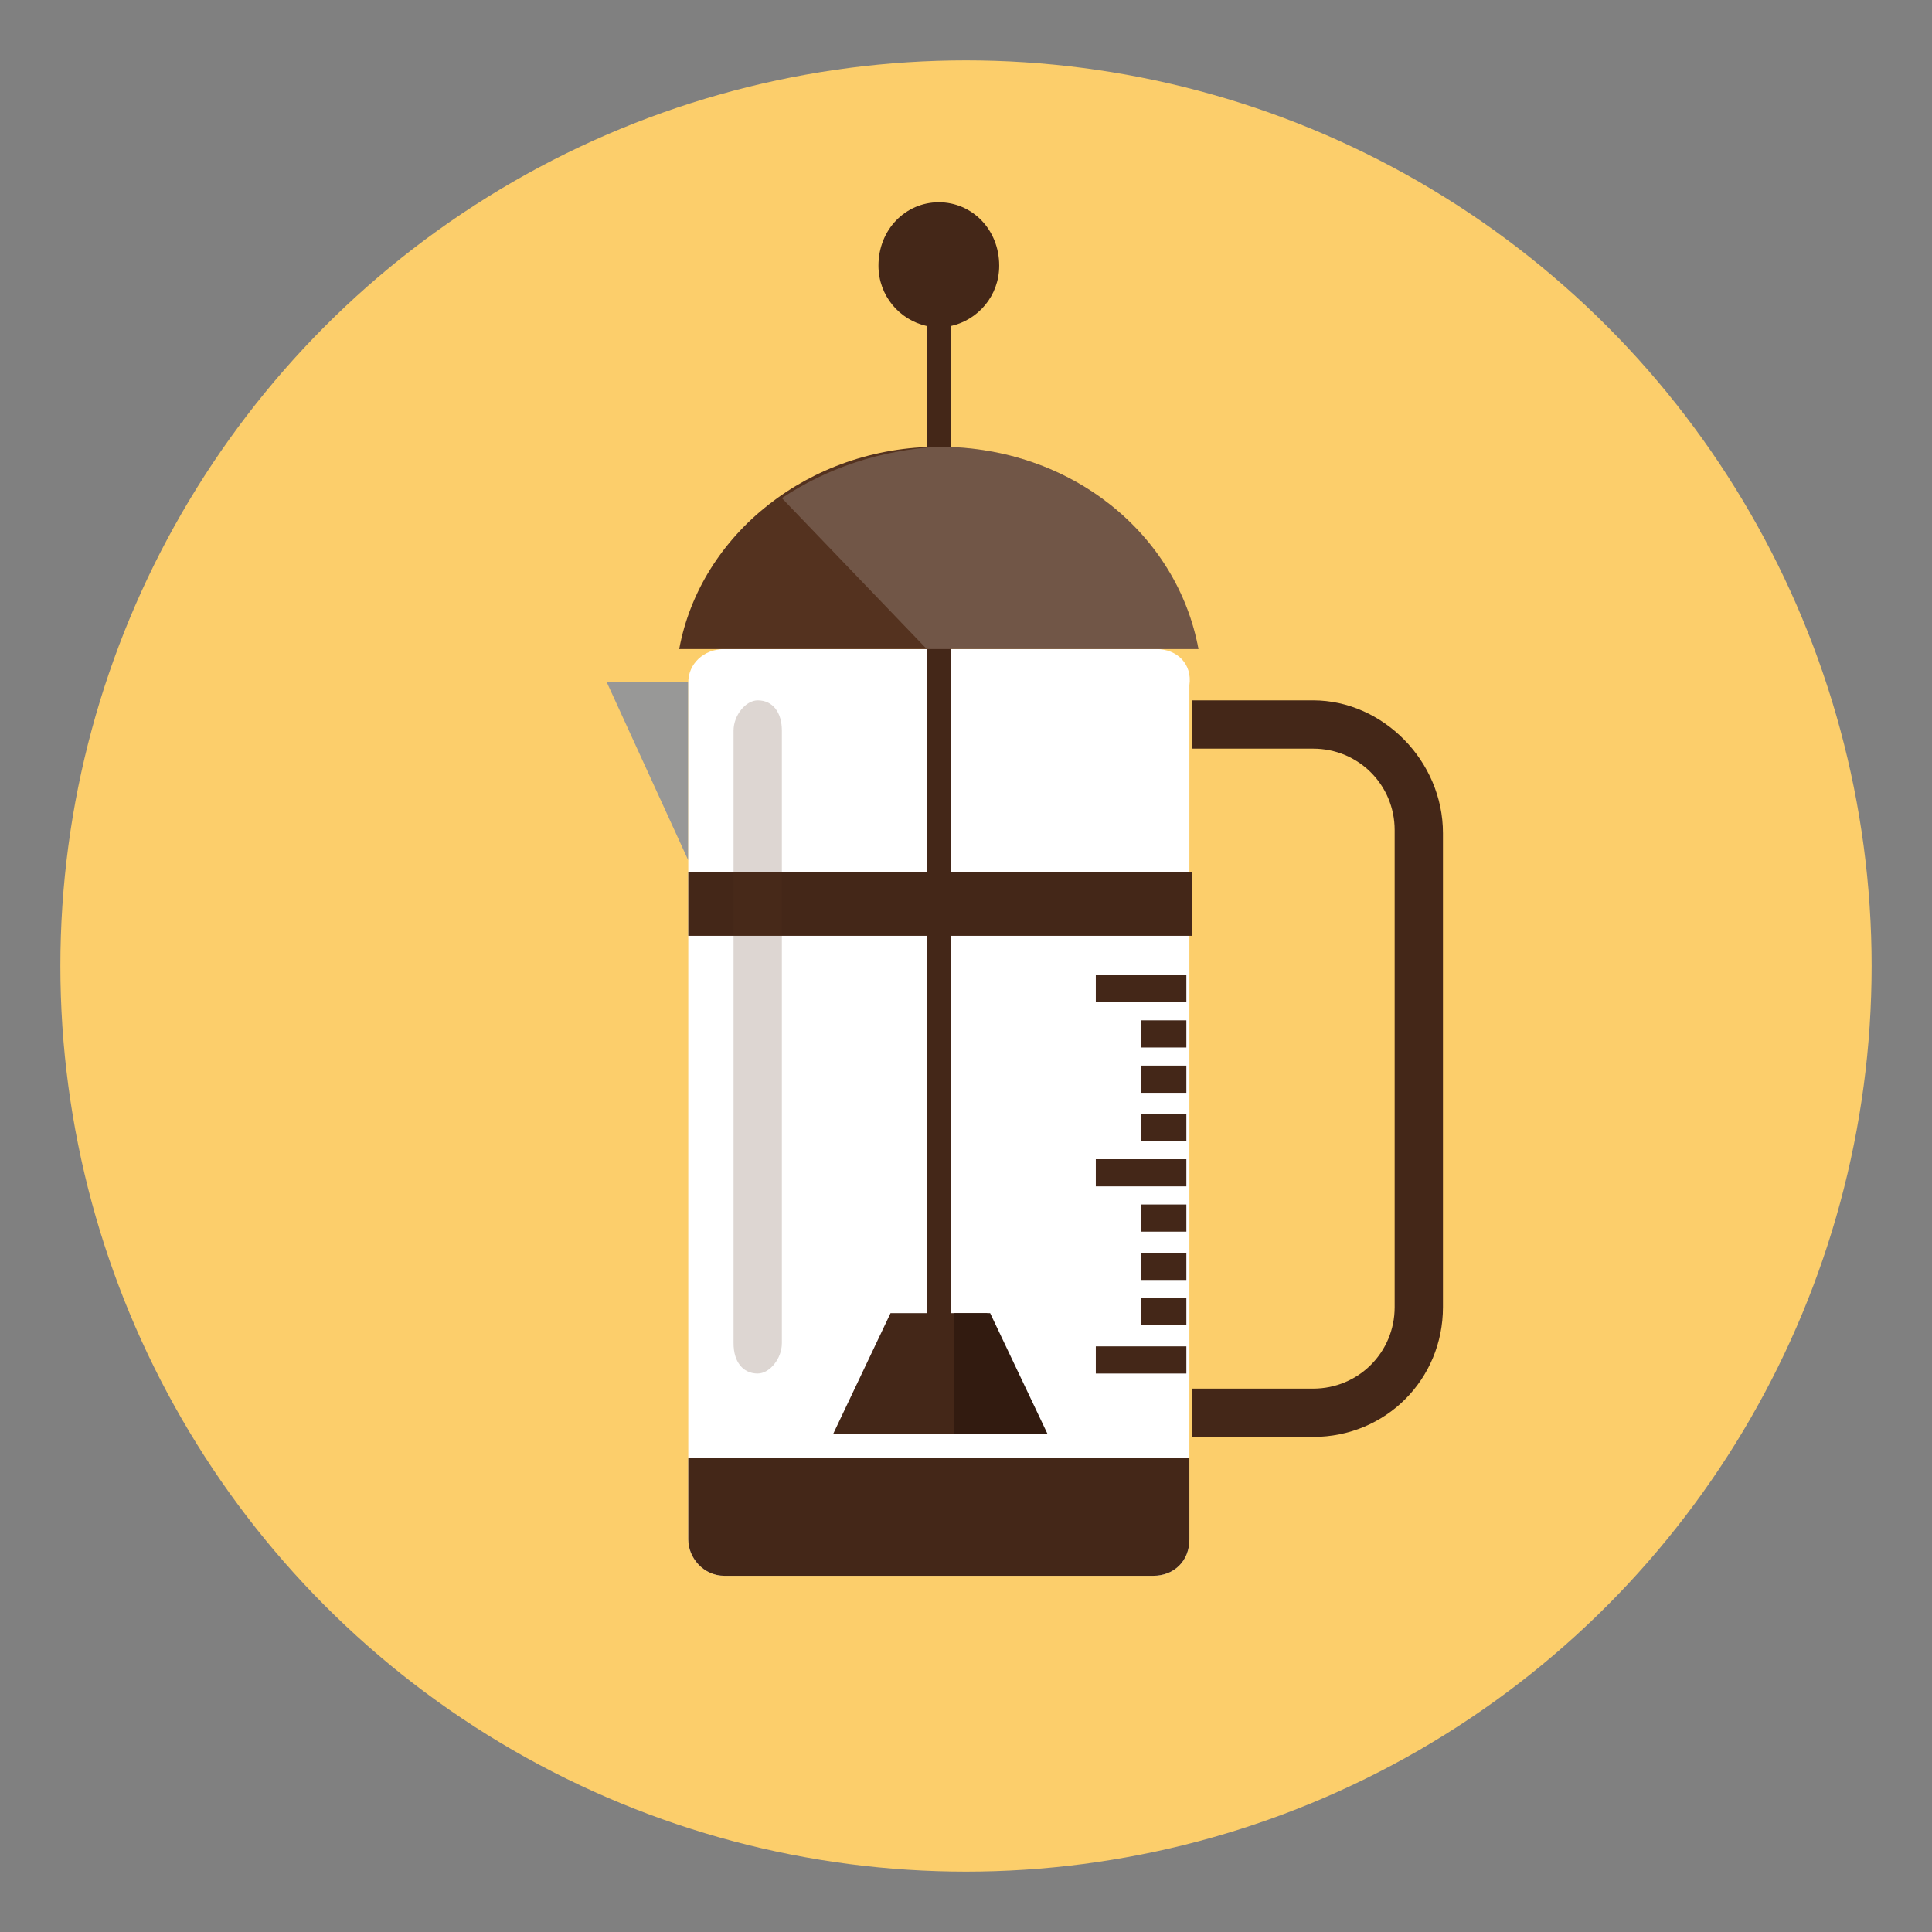 <?xml version="1.0" ?>
<!-- Uploaded to: SVG Repo, www.svgrepo.com, Generator: SVG Repo Mixer Tools -->
<svg width="800px" height="800px" viewBox="0 0 64 64" enable-background="new 0 0 64 64" id="Layer_1" version="1.1" xml:space="preserve" xmlns="http://www.w3.org/2000/svg" xmlns:xlink="http://www.w3.org/1999/xlink">
<rect x="0" y="0" width="64" height="64" fill="#808080" stroke="none"/>
<g>
<g>
<circle cx="32" cy="32" fill="#FCCE6B" r="30"/>
</g>
<g>
<g>
<g>
<path d="M22.8,22.6h-2.7l2.7,5.9L22.8,22.6C22.8,22.6,22.8,22.6,22.8,22.6z" fill="#989897"/>
</g>
<g>
<path d="M38.3,21.5H24c-0.7,0-1.2,0.5-1.2,1.1c0,0,0,0,0,0v5.9V51c0,0.6,0.5,1.2,1.2,1.2h14.2      c0.7,0,1.2-0.5,1.2-1.2V22.7C39.5,22,39,21.5,38.3,21.5z" fill="#FFFFFF"/>
</g>
</g>
<g>
<path d="M43.5,23.2h-4v1.6h4c1.5,0,2.7,1.2,2.7,2.7v15.8c0,1.5-1.2,2.7-2.7,2.7h-4v1.6h4c2.4,0,4.3-1.9,4.3-4.3     V27.6C47.8,25.2,45.8,23.2,43.5,23.2z" fill="#442718"/>
</g>
<g>
<rect fill="#442718" height="2.1" width="16.7" x="22.8" y="28.9"/>
</g>
<g>
<path d="M22.8,48.3V51c0,0.6,0.5,1.2,1.2,1.2h14.2c0.7,0,1.2-0.5,1.2-1.2v-2.7H22.8z" fill="#442718"/>
</g>
<g>
<rect fill="#442718" height="0.9" width="3" x="36.3" y="44.6"/>
</g>
<g>
<rect fill="#442718" height="0.9" width="3" x="36.3" y="38.4"/>
</g>
<g>
<rect fill="#442718" height="0.9" width="1.5" x="37.8" y="43"/>
</g>
<g>
<rect fill="#442718" height="0.9" width="1.5" x="37.8" y="41.5"/>
</g>
<g>
<rect fill="#442718" height="0.9" width="1.5" x="37.8" y="39.9"/>
</g>
<g>
<rect fill="#442718" height="0.9" width="3" x="36.3" y="32.3"/>
</g>
<g>
<rect fill="#442718" height="0.9" width="1.5" x="37.8" y="36.9"/>
</g>
<g>
<rect fill="#442718" height="0.9" width="1.5" x="37.8" y="35.3"/>
</g>
<g>
<rect fill="#442718" height="0.9" width="1.5" x="37.8" y="33.8"/>
</g>
<g opacity="0.2">
<path d="M25.9,44.5c0,0.5-0.4,1-0.8,1l0,0c-0.5,0-0.8-0.4-0.8-1V24.2c0-0.5,0.4-1,0.8-1l0,0c0.5,0,0.8,0.4,0.8,1     V44.5z" fill="#54321F"/>
</g>
<g>
<path d="M29.5,43.5l-1.9,4h7l-1.9-4h-1.2V10.8c0.9-0.2,1.6-1,1.6-2c0-1.2-0.9-2.1-2-2.1c-1.1,0-2,0.9-2,2.1     c0,1,0.7,1.8,1.6,2v32.7H29.5z" fill="#442718"/>
</g>
<g>
<path d="M39.7,21.5c-0.7-3.8-4.2-6.7-8.6-6.7c-4.3,0-7.9,2.9-8.6,6.7H39.7z" fill="#54321F"/>
</g>
<g opacity="0.2">
<path d="M25.9,16.5l4.8,5h9c-0.7-3.8-4.2-6.7-8.6-6.7C29.2,14.9,27.4,15.5,25.9,16.5z" fill="#E8E7E7"/>
</g>
<g>
<polygon fill="#321B10" points="31.6,47.5 34.7,47.5 32.8,43.5 31.6,43.5    "/>
</g>
</g>
</g>
</svg>